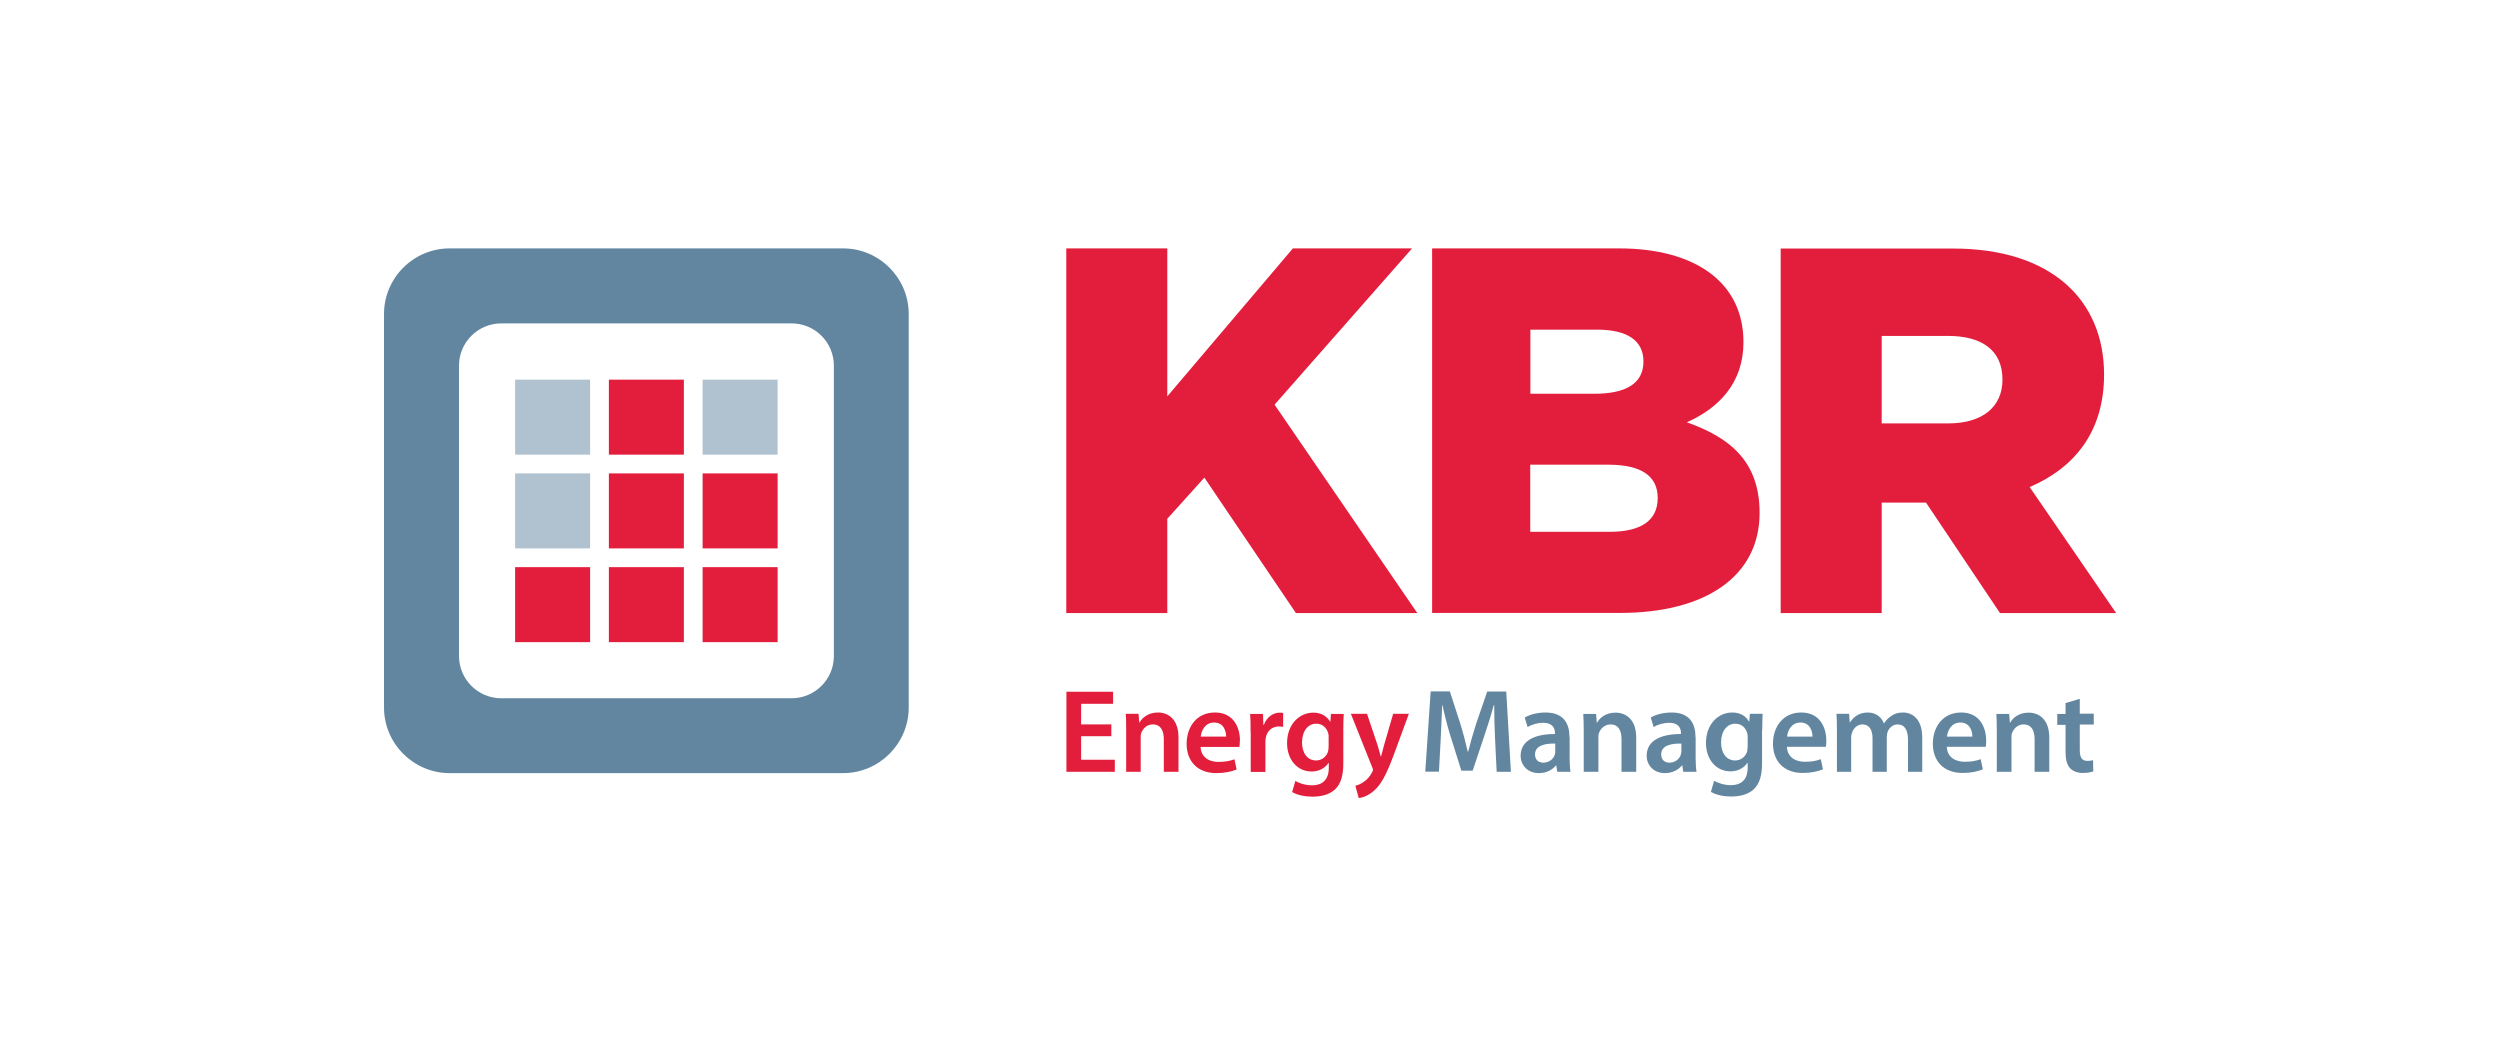 <?xml version="1.0" encoding="UTF-8"?>
<svg id="Layer_2" data-name="Layer 2" xmlns="http://www.w3.org/2000/svg" xmlns:xlink="http://www.w3.org/1999/xlink" viewBox="0 0 172 72">
  <defs>
    <style>
      .cls-1 {
        clip-path: url(#clippath);
      }

      .cls-2 {
        fill: none;
      }

      .cls-2, .cls-3, .cls-4, .cls-5 {
        stroke-width: 0px;
      }

      .cls-6 {
        clip-path: url(#clippath-1);
      }

      .cls-7 {
        clip-path: url(#clippath-2);
      }

      .cls-8 {
        opacity: .5;
      }

      .cls-3 {
        fill: #fff;
        opacity: 0;
      }

      .cls-4 {
        fill: #6286a0;
      }

      .cls-5 {
        fill: #e31d3c;
      }
    </style>
    <clipPath id="clippath">
      <rect class="cls-2" x="34.59" y="31.72" width="6.86" height="6.86"/>
    </clipPath>
    <clipPath id="clippath-1">
      <rect class="cls-2" x="34.59" y="25.27" width="6.86" height="6.86"/>
    </clipPath>
    <clipPath id="clippath-2">
      <rect class="cls-2" x="47.49" y="25.27" width="6.86" height="6.86"/>
    </clipPath>
  </defs>
  <g id="Layer_1-2" data-name="Layer 1">
    <g id="logo-kbr-cent">
      <rect class="cls-3" width="172" height="72"/>
      <g id="kbr">
        <path class="cls-4" d="M57.37,45.14c0,1.6-1.31,2.9-2.9,2.9h-19.99c-1.6,0-2.9-1.31-2.9-2.9v-19.99c0-1.6,1.31-2.9,2.9-2.9h19.99c1.6,0,2.9,1.31,2.9,2.9v19.99ZM58.01,17.09h-27.08c-2.48,0-4.51,2.03-4.51,4.51v27.08c0,2.48,2.03,4.51,4.51,4.51h27.08c2.48,0,4.51-2.03,4.51-4.51v-27.08c0-2.48-2.03-4.51-4.51-4.51"/>
        <rect class="cls-5" x="35.44" y="39.02" width="5.16" height="5.16"/>
        <g class="cls-8">
          <g class="cls-1">
            <rect class="cls-4" x="35.44" y="32.57" width="5.16" height="5.16"/>
          </g>
        </g>
        <g class="cls-8">
          <g class="cls-6">
            <rect class="cls-4" x="35.44" y="26.12" width="5.16" height="5.16"/>
          </g>
        </g>
        <rect class="cls-5" x="41.89" y="39.02" width="5.16" height="5.16"/>
        <rect class="cls-5" x="41.89" y="32.57" width="5.16" height="5.16"/>
        <rect class="cls-5" x="41.89" y="26.12" width="5.16" height="5.16"/>
        <rect class="cls-5" x="48.34" y="39.02" width="5.16" height="5.16"/>
        <rect class="cls-5" x="48.34" y="32.57" width="5.16" height="5.16"/>
        <g class="cls-8">
          <g class="cls-7">
            <rect class="cls-4" x="48.34" y="26.12" width="5.16" height="5.16"/>
          </g>
        </g>
        <polygon class="cls-5" points="97.51 42.18 87.69 27.84 97.15 17.09 88.95 17.09 80.31 27.27 80.31 17.09 73.36 17.09 73.36 42.18 80.31 42.18 80.31 35.69 82.86 32.86 89.16 42.18 97.51 42.18"/>
        <path class="cls-5" d="M110.73,36.59h-5.45v-4.62h5.37c2.33,0,3.4.82,3.4,2.29,0,1.58-1.18,2.33-3.33,2.33M105.29,22.68h4.59c2.08,0,3.19.75,3.19,2.19,0,1.54-1.25,2.22-3.37,2.22h-4.41v-4.41ZM116.04,29.06c2.19-.97,3.91-2.69,3.91-5.52,0-4.12-3.33-6.45-8.56-6.45h-12.86v25.08h12.93c5.91,0,9.6-2.54,9.6-6.88,0-3.58-2.08-5.2-5.02-6.24"/>
        <path class="cls-5" d="M134.05,29.13h-4.59v-6.02h4.55c2.33,0,3.76.97,3.76,3.01,0,1.86-1.36,3.01-3.73,3.01M139.64,33.51c3.01-1.29,5.12-3.73,5.12-7.74,0-5.12-3.62-8.67-10.39-8.67h-11.86v25.08h6.95v-7.6h3.05l5.09,7.6h7.99l-5.95-8.67Z"/>
        <path class="cls-4" d="M102.97,53.1h.98l-.32-5.52h-1.31l-.76,2.21c-.21.65-.4,1.33-.55,1.92h-.03c-.14-.61-.31-1.27-.51-1.92l-.72-2.22h-1.32l-.37,5.52h.94l.12-2.22c.04-.75.07-1.63.1-2.36h.02c.15.7.34,1.45.56,2.15l.74,2.36h.78l.8-2.39c.24-.7.47-1.44.65-2.12h.03c0,.75.03,1.61.06,2.32l.11,2.25ZM107.98,50.7c0-.87-.37-1.68-1.64-1.68-.63,0-1.15.17-1.44.35l.2.65c.27-.17.68-.29,1.07-.29.7,0,.81.43.81.7v.07c-1.47,0-2.36.5-2.36,1.5,0,.61.45,1.19,1.25,1.19.52,0,.93-.22,1.18-.53h.02l.07.44h.91c-.04-.25-.06-.6-.06-.96v-1.44ZM107,51.7c0,.07,0,.15-.03.22-.09.29-.38.55-.79.55-.32,0-.57-.18-.57-.57,0-.61.68-.76,1.39-.74v.55ZM108.96,53.1h1.01v-2.34c0-.11,0-.24.04-.33.11-.3.39-.59.79-.59.55,0,.76.43.76,1.01v2.25h1.01v-2.36c0-1.26-.72-1.71-1.42-1.71s-1.1.38-1.27.69h-.02l-.05-.6h-.88c.02.34.03.73.03,1.19v2.8ZM116.65,50.7c0-.87-.37-1.68-1.64-1.68-.63,0-1.15.17-1.44.35l.2.65c.27-.17.68-.29,1.07-.29.7,0,.81.43.81.7v.07c-1.47,0-2.36.5-2.36,1.5,0,.61.45,1.19,1.25,1.19.52,0,.93-.22,1.18-.53h.02l.07.44h.91c-.04-.25-.06-.6-.06-.96v-1.44ZM115.67,51.7c0,.07,0,.15-.03.22-.09.29-.38.55-.78.55-.32,0-.57-.18-.57-.57,0-.61.68-.76,1.39-.74v.55ZM121.24,50.26c0-.55.02-.88.03-1.15h-.88l-.04.53h-.02c-.19-.33-.55-.62-1.15-.62-.96,0-1.81.79-1.81,2.1,0,1.13.7,1.95,1.69,1.95.52,0,.93-.24,1.16-.59h.02v.34c0,.86-.49,1.2-1.15,1.2-.48,0-.91-.16-1.16-.3l-.22.76c.34.21.88.32,1.39.32.55,0,1.12-.11,1.54-.48.42-.38.59-.98.59-1.81v-2.26ZM120.24,51.35c0,.11-.02.25-.04.36-.11.36-.44.61-.82.61-.63,0-.97-.55-.97-1.23,0-.81.42-1.3.98-1.3.43,0,.71.28.82.65.02.08.03.18.03.27v.65ZM125.62,51.39c.02-.09.03-.24.03-.43,0-.88-.42-1.94-1.72-1.94s-1.95,1.04-1.95,2.14c0,1.22.76,2.02,2.05,2.02.57,0,1.05-.11,1.39-.25l-.15-.7c-.3.12-.64.18-1.1.18-.64,0-1.2-.31-1.23-1.03h2.67ZM122.95,50.68c.04-.41.3-.97.92-.97.67,0,.83.61.83.97h-1.75ZM126.38,53.1h.98v-2.36c0-.11.02-.23.06-.33.09-.28.34-.57.72-.57.47,0,.69.39.69.95v2.31h.98v-2.39c0-.11.03-.24.05-.34.11-.29.36-.53.7-.53.48,0,.71.39.71,1.06v2.2h.98v-2.35c0-1.28-.67-1.73-1.33-1.73-.33,0-.58.08-.8.24-.19.12-.35.28-.49.5h-.02c-.17-.44-.58-.74-1.1-.74-.67,0-1.03.37-1.23.68h-.02l-.04-.59h-.87c.02.34.03.73.03,1.19v2.8ZM136.62,51.39c.02-.09.03-.24.03-.43,0-.88-.42-1.94-1.72-1.94s-1.95,1.04-1.95,2.14c0,1.22.76,2.02,2.05,2.02.57,0,1.05-.11,1.39-.25l-.15-.7c-.3.12-.64.18-1.1.18-.64,0-1.2-.31-1.23-1.03h2.67ZM133.95,50.68c.04-.41.3-.97.92-.97.67,0,.83.61.83.97h-1.75ZM137.38,53.1h1.01v-2.34c0-.11,0-.24.04-.33.11-.3.39-.59.79-.59.55,0,.76.43.76,1.01v2.25h1.01v-2.36c0-1.26-.72-1.71-1.42-1.71s-1.1.38-1.27.69h-.02l-.05-.6h-.88c.02.34.03.73.03,1.19v2.8ZM142.11,48.38v.74h-.57v.75h.57v1.87c0,.52.1.88.31,1.11.19.2.5.33.87.33.32,0,.58-.05.73-.11l-.02-.77c-.11.03-.2.05-.39.05-.38,0-.52-.25-.52-.74v-1.76h.96v-.75h-.96v-1.02l-.98.29Z"/>
        <path class="cls-5" d="M91.41,50.71c0-.09,0-.19-.03-.27-.11-.37-.39-.65-.82-.65-.56,0-.98.49-.98,1.3,0,.68.34,1.23.97,1.23.38,0,.7-.25.82-.61.02-.11.04-.24.04-.36v-.65ZM92.45,49.11c-.02.27-.03.6-.03,1.15v2.26c0,.83-.17,1.43-.59,1.81-.42.37-.99.48-1.54.48-.51,0-1.05-.11-1.39-.32l.22-.76c.25.15.68.3,1.16.3.65,0,1.14-.34,1.14-1.2v-.34h-.02c-.23.35-.64.59-1.16.59-.99,0-1.69-.82-1.69-1.95,0-1.31.85-2.1,1.81-2.1.6,0,.96.3,1.15.62h.02l.04-.53h.88ZM82.61,50.68c.04-.41.3-.97.92-.97.67,0,.83.61.83.97h-1.75ZM85.31,50.96c0-.88-.42-1.94-1.72-1.94s-1.95,1.04-1.95,2.15c0,1.22.76,2.02,2.05,2.02.57,0,1.05-.11,1.39-.25l-.15-.7c-.3.11-.64.18-1.1.18-.64,0-1.2-.31-1.23-1.03h2.67c.02-.09.03-.24.03-.42M76.46,50.65h-2.08v1.62h2.32v.83h-3.33v-5.51h3.21v.83h-2.2v1.42h2.08v.82ZM77.47,53.1h1.01v-2.34c0-.12,0-.24.04-.33.11-.3.38-.59.79-.59.55,0,.76.43.76,1.01v2.25h1.01v-2.37c0-1.26-.72-1.71-1.41-1.71s-1.1.38-1.27.69h-.02l-.05-.6h-.88c.03.34.03.73.03,1.19v2.8ZM86.04,50.4c0-.54,0-.92-.03-1.28h.88l.03.76h.03c.2-.56.66-.85,1.09-.85.1,0,.16,0,.24.03v.95c-.08-.02-.17-.03-.29-.03-.48,0-.81.31-.9.76-.02.09-.03.2-.03.31v2.06h-1.01v-2.7ZM92.94,49.11l1.46,3.66c.05.1.06.16.06.2,0,.05-.03.11-.07.18-.14.27-.36.51-.55.63-.2.15-.42.24-.59.28l.23.85c.25-.03.66-.16,1.06-.52.47-.41.84-1.07,1.39-2.56l1-2.72h-1.08l-.62,2.13c-.07.26-.15.56-.21.79h-.03c-.06-.23-.14-.53-.22-.78l-.72-2.14h-1.1Z"/>
      </g>
    </g>
  </g>
</svg>